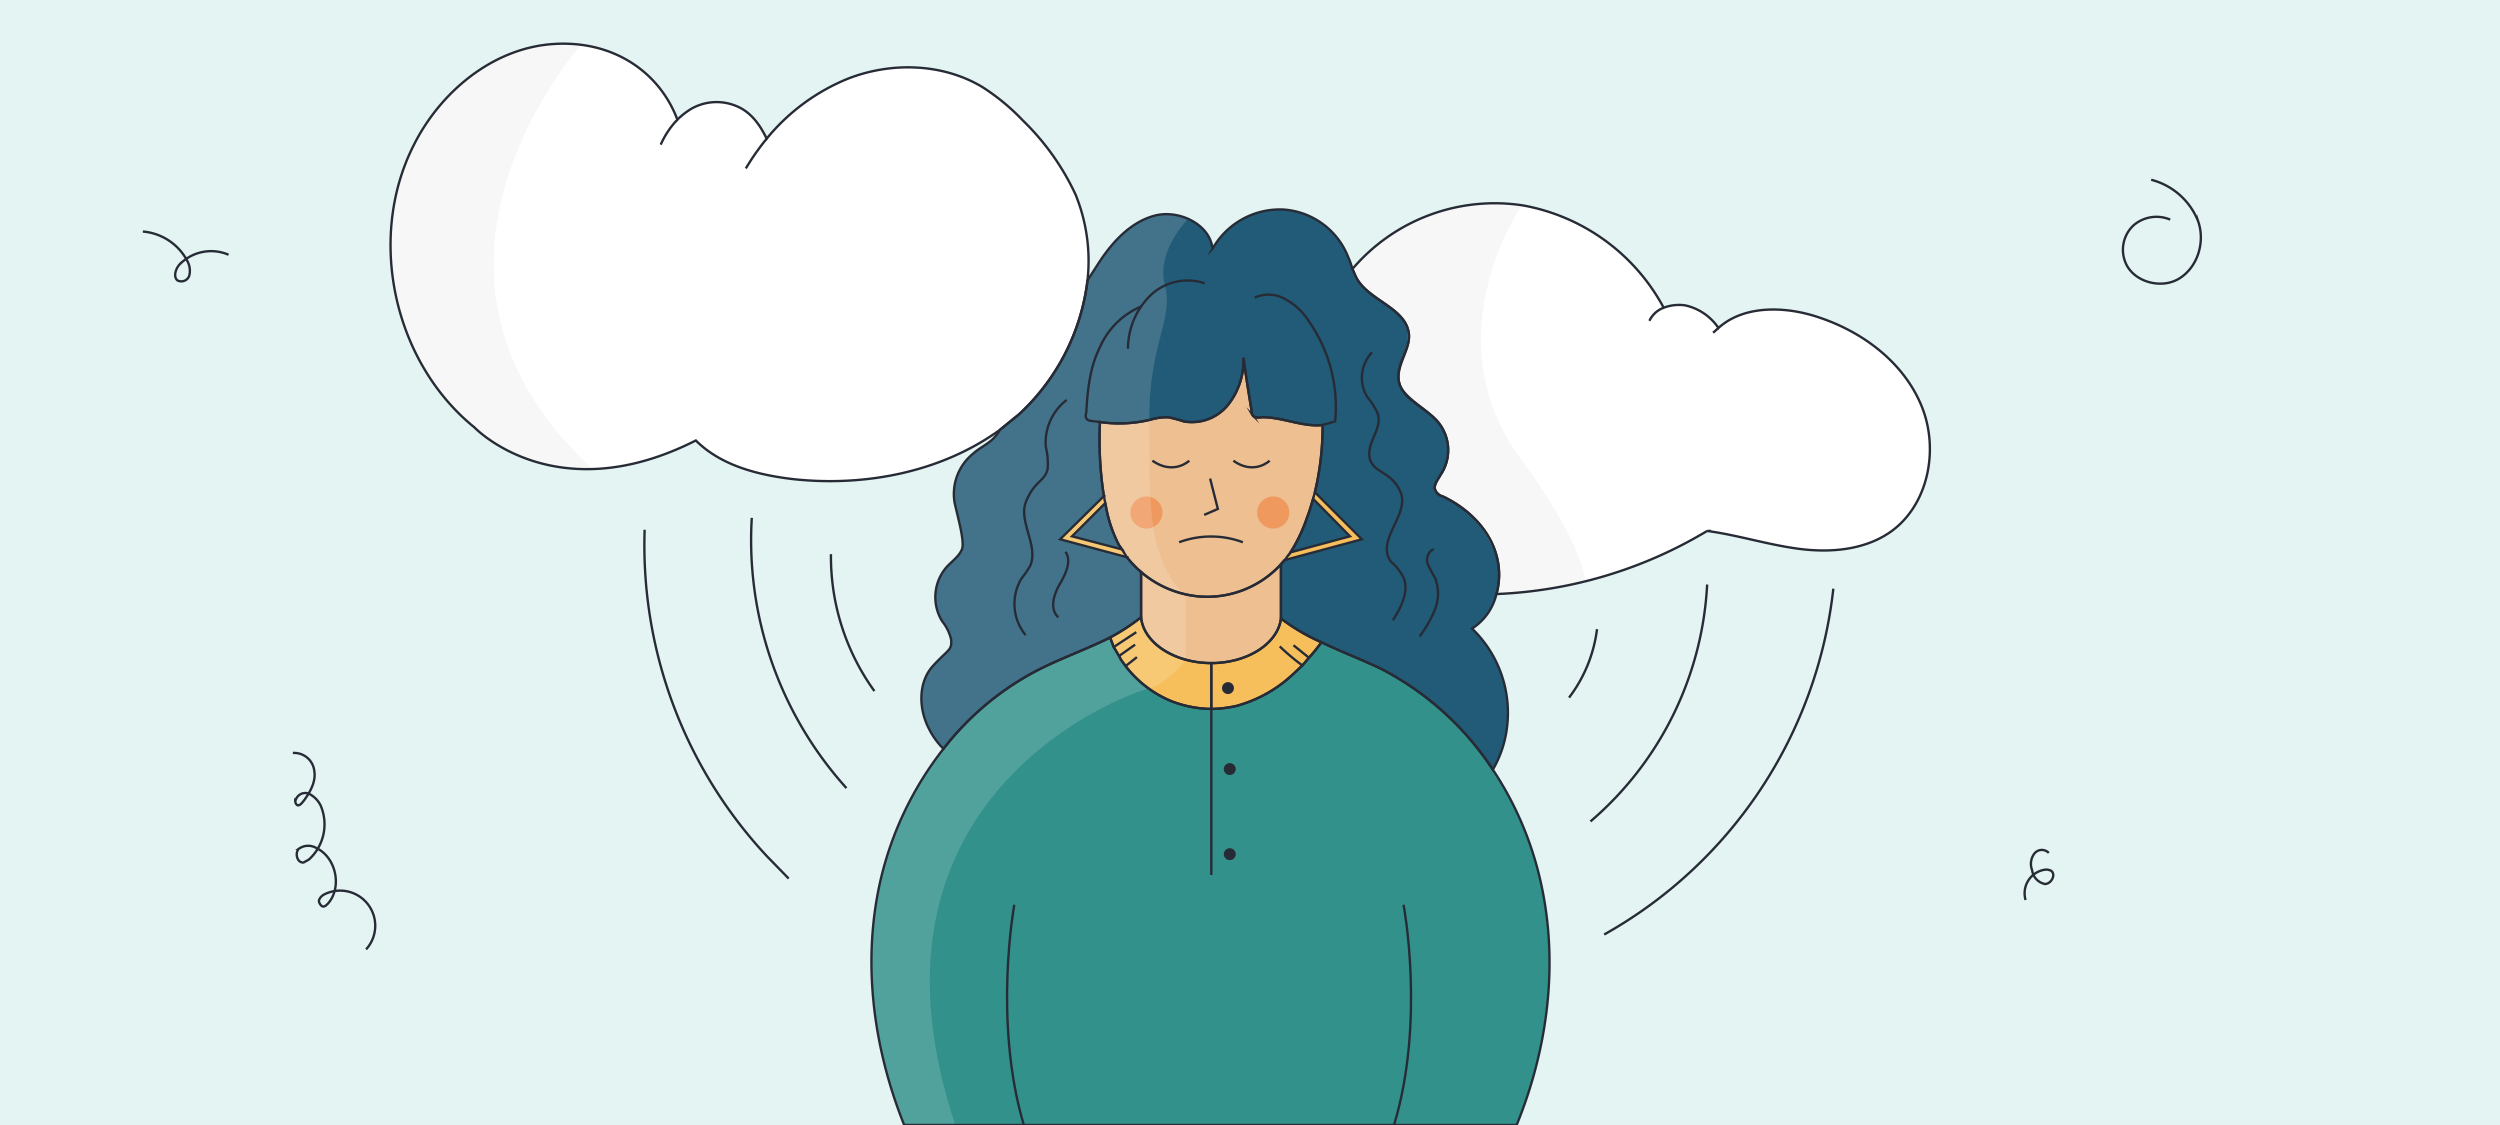 <?xml version="1.0" encoding="utf-8"?>
<svg xmlns="http://www.w3.org/2000/svg" data-name="Capa 1" id="Capa_1" viewBox="0 0 420 189">
  <defs>
    <style>.cls-1{fill:#e3f4f3;}.cls-11,.cls-2{fill:#fff;}.cls-3{fill:#33918b;}.cls-4,.cls-7{fill:none;}.cls-4{stroke:#272b36;stroke-miterlimit:10;stroke-width:0.4px;}.cls-5{fill:#f7bf5c;}.cls-6{fill:#edbf91;}.cls-8{fill:#215b77;}.cls-9{fill:#ef995e;}.cls-10{fill:#f7f7f7;}.cls-11{opacity:0.15;}.cls-12{fill:#272b36;}</style>
  </defs>
  <rect class="cls-1" height="189" width="420"/>
  <path class="cls-2" d="M317.4,89.5c-4.3,2.9-9.9,3.4-15.2,2.7s-10.2-2.3-15.4-3a74.6,74.6,0,0,1-35.4,10.6,12,12,0,0,0,0-6.5c-1.2-4.4-4.8-7.9-9-9.9a1.9,1.9,0,0,1-1.2-.9c-.5-.9.3-1.8.8-2.7a7.4,7.4,0,0,0-.5-9c-2.1-2.4-6-3.7-6.5-6.8s1.9-5.2,1.7-7.8c-.4-4.4-6.5-5.6-8.7-9.3-.3-.5-.5-1.1-.8-1.7a31.4,31.4,0,0,1,28.6-10.7,33.6,33.6,0,0,1,23.7,17.2,7.3,7.3,0,0,1,3.6-.4,9.1,9.1,0,0,1,5.6,3.8c4.3-3.9,11.4-3.7,17.1-1.7,7.4,2.5,14.2,7.7,17.1,15S323.9,85.1,317.4,89.5Z"/>
  <path class="cls-2" d="M182.7,47.1a36.6,36.6,0,0,1-11.5,22.5L168,72.2c-9.8,7.1-22.6,9.6-34.7,8.3-6-.7-12.2-2.3-16.4-6.5-23.7,12-37.2-2.2-37.2-2.2C66.1,60.8,61.6,40,69.5,24.4c4.5-9,13.3-16.3,23.4-17s17.9,4.7,20.9,12.7a13,13,0,0,1,2.3-1.8,8.6,8.6,0,0,1,7.8-.4c2.3,1,3.8,3.1,4.9,5.4a34.3,34.3,0,0,1,13.7-10.1c7.2-2.8,15.8-2.6,22.5,1.4a36.2,36.2,0,0,1,6.8,5.6,42,42,0,0,1,8.9,12.5A29.6,29.6,0,0,1,182.7,47.1Z"/>
  <path class="cls-3" d="M254.8,189H151.9c-5.2-13-7.1-27.4-4-41a56.3,56.3,0,0,1,10.6-22.2,47.9,47.9,0,0,1,16.2-13.4c3.8-1.9,8-3.4,11.8-5.3l.6,1.6.9,1.5.3.6.8,1.1a18.6,18.6,0,0,0,7.7,5.9,19,19,0,0,0,6.7,1.3,20.1,20.1,0,0,0,4.2-.5,22.4,22.4,0,0,0,9.6-5.4l1.5-1.4,1.1-1.3a26.5,26.5,0,0,0,2.1-2.6c3.3,1.6,6.8,2.9,10.1,4.5a49.8,49.8,0,0,1,18.7,16.9h0a56.3,56.3,0,0,1,8,18.7C261.9,161.6,260.1,176,254.8,189Z"/>
  <path class="cls-4" d="M364.6,36.9a5.9,5.9,0,0,0-6.1.9,5.6,5.6,0,0,0-1.5,6.1c1.2,3.4,6,4.8,9.1,2.9s4.4-6.1,3.2-9.6a11.6,11.6,0,0,0-7.9-7"/>
  <path class="cls-4" d="M340.3,151.2a4,4,0,0,1,3.3-5.1,1.8,1.8,0,0,1,1,.2c.9.7-.1,2.3-1.1,2.2a2.7,2.7,0,0,1-2.1-2.3,2.9,2.9,0,0,1,.3-2.7,1.6,1.6,0,0,1,2.5-.2"/>
  <path class="cls-4" d="M49.2,126.5a3.4,3.4,0,0,1,3.6,3c.3,1.7-.6,3.4-1.6,4.8s-1.3,1.1-1.6.5a1.7,1.7,0,0,1,2.2-1.5,4.3,4.3,0,0,1,2.1,2.1,8,8,0,0,1-2,9l-.9.5c-1.1.1-1.5-1.6-.8-2.3a2.7,2.7,0,0,1,3-.1c3.3,1.6,4.3,6.6,1.9,9.3-.3.3-.5.5-.8.5s-.8-.6-.7-1.1a1.9,1.9,0,0,1,1-1,5.9,5.9,0,0,1,6.9,9.3"/>
  <path class="cls-4" d="M24,38.9a9.3,9.3,0,0,1,7.5,5,3.4,3.4,0,0,1,.3,2.4,1.4,1.4,0,0,1-2,.8c-.7-.6-.3-1.9.3-2.6a7.4,7.4,0,0,1,8.3-1.7"/>
  <path class="cls-5" d="M188.5,92.3l-8.4-2.2,5.6-5.6a5,5,0,0,1-.2-1.2l-7.4,7.3,11.2,3Z"/>
  <path class="cls-5" d="M220.9,82.7l-.3,1.1,6.2,6.3-10,2.7a10.5,10.5,0,0,0-.8,1.1l-.2.2,13-3.5Z"/>
  <path class="cls-6" d="M215.2,94.8v9.1c-.5,4.2-5.6,7.5-11.7,7.5s-11.4-3.4-11.8-7.7V96.1a17.3,17.3,0,0,0,9.7,4.1A16.8,16.8,0,0,0,215.2,94.8Z"/>
  <path class="cls-5" d="M203.5,111.4v7.7a19,19,0,0,1-6.7-1.3,18.6,18.6,0,0,1-7.7-5.9l-.8-1.1-.3-.6-.9-1.5-.6-1.6a35.8,35.8,0,0,0,5.2-3.4C192.1,108,197.2,111.4,203.5,111.4Z"/>
  <path class="cls-5" d="M222,107.9a26.5,26.5,0,0,1-2.1,2.6l-1.1,1.3-1.5,1.4a22.4,22.4,0,0,1-9.6,5.4,20.1,20.1,0,0,1-4.2.5v-7.7c6.1,0,11.2-3.3,11.7-7.5A32.9,32.9,0,0,0,222,107.9Z"/>
  <path class="cls-7" d="M190.9,106.2l-3.8,2.5"/>
  <path class="cls-7" d="M190.7,108.3l-2.7,1.9"/>
  <path class="cls-7" d="M191,110.4l-1.9,1.5"/>
  <path class="cls-7" d="M218.8,111.8a37.9,37.9,0,0,1-3.8-3.2"/>
  <path class="cls-7" d="M219.9,110.5l-2.6-2.1"/>
  <path class="cls-8" d="M188.5,92.3l-8.4-2.2,5.6-5.6a22.7,22.7,0,0,0,2.3,7.1Z"/>
  <path class="cls-8" d="M226.8,90.1l-10,2.7a26.6,26.6,0,0,0,2.8-5.9c.4-1,.7-2.1,1-3.1Z"/>
  <path class="cls-6" d="M222.2,71.4a47.8,47.8,0,0,1-1.3,11.3l-.3,1.1c-.3,1-.6,2.1-1,3.1a26.6,26.6,0,0,1-2.8,5.9,10.5,10.5,0,0,0-.8,1.1l-.2.2-.6.7a16.8,16.8,0,0,1-13.8,5.4,17.3,17.3,0,0,1-9.7-4.1,18.8,18.8,0,0,1-2.4-2.5l-.8-1.3-.5-.7a22.7,22.7,0,0,1-2.3-7.1,5,5,0,0,1-.2-1.2.4.4,0,0,1-.1-.3,61,61,0,0,1-.6-12.1,22.2,22.2,0,0,0,8.5-.4,9.9,9.9,0,0,1,3-.4,25,25,0,0,1,2.6.7,7.8,7.8,0,0,0,7.5-2.9,12,12,0,0,0,2.5-7.8c.4,3,.9,6.1,1.4,9.1a.7.7,0,0,0,.1.5c.3.5.9.5,1.5.4C215.3,70,218.9,71.8,222.2,71.4Z"/>
  <path class="cls-8" d="M253.2,122a18.5,18.5,0,0,1-2.4,7.3,49.8,49.8,0,0,0-18.7-16.9c-3.3-1.6-6.8-2.9-10.1-4.5a32.9,32.9,0,0,1-6.8-4V94.8l.6-.7,13-3.5-7.9-7.9a47.8,47.8,0,0,0,1.3-11.3c-3.3.4-6.9-1.4-10.3-1.3-.6.1-1.2.1-1.5-.4a.7.7,0,0,1-.1-.5c-.5-3-1-6.1-1.4-9.1a12,12,0,0,1-2.5,7.8,7.8,7.8,0,0,1-7.5,2.9,25,25,0,0,0-2.6-.7,9.9,9.9,0,0,0-3,.4,22.2,22.2,0,0,1-8.5.4,61,61,0,0,0,.6,12.1.4.4,0,0,0,.1.3l-7.4,7.3,11.2,3a18.8,18.8,0,0,0,2.4,2.5v7.6a35.8,35.8,0,0,1-5.2,3.4c-3.8,1.9-8,3.4-11.8,5.3a47.9,47.9,0,0,0-16.2,13.4,12.7,12.7,0,0,1-2.4-3.3c-1.8-3.4-1.9-7.9.7-10.7s3.1-2.5,3-4.3a7.5,7.5,0,0,0-1.5-3.1,7.7,7.7,0,0,1,.7-9.1c.9-1,2.1-1.8,2.6-3s-.6-5.1-1.2-7.7a8.7,8.7,0,0,1,3.1-8.4c1.2-1.1,2.8-1.7,3.8-3a6.1,6.1,0,0,0,.7-1l3.2-2.6a36.6,36.6,0,0,0,11.5-22.5l2-3.1c2.3-3.5,5.4-6.8,9.4-7.8s9.2,1.5,9.6,5.6a13,13,0,0,1,11.9-6.6,12.6,12.6,0,0,1,10.9,8,11.8,11.8,0,0,1,.7,2c.3.6.5,1.2.8,1.7,2.2,3.7,8.3,4.9,8.7,9.3.2,2.6-2.1,5.1-1.7,7.8s4.4,4.4,6.5,6.8a7.4,7.4,0,0,1,.5,9c-.5.9-1.3,1.8-.8,2.7a1.9,1.9,0,0,0,1.2.9c4.2,2,7.8,5.5,9,9.9a12,12,0,0,1,0,6.5,9.4,9.4,0,0,1-4.1,5.8A19.6,19.6,0,0,1,253.2,122Z"/>
  <path class="cls-7" d="M279.5,51.7a4.3,4.3,0,0,0-2.4,2.2"/>
  <path class="cls-7" d="M288.7,55.1l-.9.8"/>
  <path class="cls-7" d="M128.8,23.3a41,41,0,0,0-3.5,5"/>
  <path class="cls-7" d="M111,24.3a14.7,14.7,0,0,1,2.8-4.2"/>
  <path class="cls-7" d="M172.3,106.7a8.3,8.3,0,0,1-.7-9.5,17,17,0,0,0,1.5-2.2c1.4-3.4-2.1-7.4-.7-10.8s3.1-3.3,3.6-5.4a11.8,11.8,0,0,0-.3-3.7,9,9,0,0,1,3.5-7.9"/>
  <path class="cls-7" d="M234,104.2c1.5-2.3,3-5.4,1.5-7.7s-1.6-1.6-2.1-2.6c-1.9-3.5,3.4-7.6,1.9-11.2s-4.7-3.2-5.2-5.8,2.1-4.8,1.4-7.3a10.8,10.8,0,0,0-1.8-2.9,6.2,6.2,0,0,1,.8-7.5"/>
  <path class="cls-7" d="M238.5,106.9a18.9,18.9,0,0,0,2.6-4.6,7.2,7.2,0,0,0,0-5.2,19.6,19.6,0,0,1-1.3-2.5c-.2-.9.2-2.1,1.1-2.3"/>
  <path class="cls-7" d="M177.8,103.7c-1.5-1.3-.8-3.8.2-5.5s2.1-3.9,1-5.5"/>
  <path class="cls-7" d="M139.6,93.1a38.6,38.6,0,0,0,7.3,23"/>
  <path class="cls-7" d="M126.3,87a62.2,62.2,0,0,0,15.9,45.4"/>
  <path class="cls-7" d="M108.3,89a76.6,76.6,0,0,0,20.5,54.8l3.7,3.8"/>
  <path class="cls-7" d="M268.3,105.7a23.9,23.9,0,0,1-4.7,11.5"/>
  <path class="cls-7" d="M286.8,98.2A56.2,56.2,0,0,1,267.2,138"/>
  <path class="cls-7" d="M308,98.9A76.2,76.2,0,0,1,269.5,157"/>
  <path class="cls-7" d="M210.8,50a5.6,5.6,0,0,1,5.2.3,10.6,10.6,0,0,1,3.9,3.7,25,25,0,0,1,4.4,16.8l-2.1.6"/>
  <path class="cls-7" d="M184.8,70.9l-1.6-.2c-1.2-.2-.7-1.4-.7-1.4.2-3.8.6-7.6,2.3-11a13.1,13.1,0,0,1,6.9-6.8h0"/>
  <path class="cls-7" d="M189.5,58.6a12.6,12.6,0,0,1,3.7-8.9,9,9,0,0,1,9.2-2.1"/>
  <circle class="cls-9" cx="192.6" cy="86.1" r="2.7"/>
  <polyline class="cls-7" points="203.3 77.4 204.6 82.5 202.3 83.5"/>
  <path class="cls-7" d="M198.1,88.1a15.3,15.3,0,0,1,10.7,0"/>
  <path class="cls-7" d="M199.8,74.4s-2.6,2.5-6.2,0"/>
  <path class="cls-7" d="M213.3,74.4s-2.6,2.5-6.1,0"/>
  <path class="cls-7" d="M170.4,152s-3.6,19.5,1.6,37"/>
  <path class="cls-7" d="M235.8,152s3.7,19.5-1.6,37"/>
  <path class="cls-10" d="M251.3,99.8a11.6,11.6,0,0,0,0-6.4,16.2,16.2,0,0,0-9.1-9.9c-.4-.3-1-.5-1.2-1s.3-1.8.9-2.6a7.8,7.8,0,0,0-.5-9.1c-2.2-2.4-6-3.6-6.5-6.8s1.8-5.1,1.6-7.8c-.3-4.3-6.4-5.6-8.7-9.3a8.7,8.7,0,0,1-.7-1.7,31.3,31.3,0,0,1,28.6-10.7s-15.5,22.1,0,42.9c7.4,10.1,10,16.4,10.7,20.2A69.7,69.7,0,0,1,251.3,99.8Z"/>
  <path class="cls-10" d="M99.6,78.8c-13,.5-20.1-7-20.1-7C65.9,60.8,61.4,40,69.3,24.4c4.6-9,13.3-16.3,23.4-17a26.8,26.8,0,0,1,4.9.2C94.4,11.3,65.1,47.2,99.6,78.8Z"/>
  <path class="cls-11" d="M199.2,100v11s-3.5,4.1-6.3,4.7h0c-2.8.6-51.1,17.4-32.4,73.3h-8.7c-5.3-12.9-7.1-27.4-4.1-41a56.7,56.7,0,0,1,10.6-22.1,19.1,19.1,0,0,1-2.4-3.4c-1.8-3.4-1.8-7.9.8-10.7,1.2-1.3,3-2.5,2.9-4.3s-.9-2.1-1.5-3a7.8,7.8,0,0,1,.8-9.2c.8-1,2-1.8,2.6-3s-.7-5.1-1.2-7.7a8.4,8.4,0,0,1,3-8.4c1.3-1,2.9-1.7,3.9-3l.6-1,3.2-2.6a35.6,35.6,0,0,0,11.5-22.5,32.8,32.8,0,0,0,2-3.1c2.3-3.5,5.4-6.8,9.5-7.8a9,9,0,0,1,5.6.6s-5.4,5.3-3.9,11.1h0c1.5,5.8-2.7,9.9-2.6,22.6S192.4,93.8,199.2,100Z"/>
  <path class="cls-4" d="M317.4,89.5c-4.3,2.9-9.9,3.4-15.2,2.7s-10.2-2.3-15.4-3a74.6,74.6,0,0,1-35.4,10.6,12,12,0,0,0,0-6.5c-1.2-4.4-4.8-7.9-9-9.9a1.9,1.9,0,0,1-1.2-.9c-.5-.9.3-1.8.8-2.7a7.4,7.4,0,0,0-.5-9c-2.1-2.4-6-3.7-6.5-6.8s1.9-5.2,1.7-7.8c-.4-4.4-6.5-5.6-8.7-9.3-.3-.5-.5-1.1-.8-1.7a31.4,31.4,0,0,1,28.6-10.7,33.6,33.6,0,0,1,23.7,17.2,7.3,7.3,0,0,1,3.6-.4,9.1,9.1,0,0,1,5.6,3.8c4.3-3.9,11.4-3.7,17.1-1.7,7.4,2.5,14.2,7.7,17.1,15S323.9,85.1,317.4,89.5Z"/>
  <path class="cls-4" d="M182.7,47.1a36.6,36.6,0,0,1-11.5,22.5L168,72.2c-9.8,7.1-22.6,9.6-34.7,8.3-6-.7-12.2-2.3-16.4-6.5-23.7,12-37.2-2.2-37.2-2.2C66.1,60.8,61.6,40,69.5,24.4c4.5-9,13.3-16.3,23.4-17s17.9,4.7,20.9,12.7a13,13,0,0,1,2.3-1.8,8.6,8.6,0,0,1,7.8-.4c2.3,1,3.8,3.1,4.9,5.4a34.3,34.3,0,0,1,13.7-10.1c7.2-2.8,15.8-2.6,22.5,1.4a36.2,36.2,0,0,1,6.8,5.6,42,42,0,0,1,8.9,12.5A29.6,29.6,0,0,1,182.7,47.1Z"/>
  <path class="cls-4" d="M254.8,189H151.9c-5.2-13-7.1-27.4-4-41a56.3,56.3,0,0,1,10.6-22.2,47.9,47.9,0,0,1,16.2-13.4c3.8-1.9,8-3.4,11.8-5.3l.6,1.6.9,1.5.3.6.8,1.1a18.6,18.6,0,0,0,7.7,5.9,19,19,0,0,0,6.7,1.3,20.1,20.1,0,0,0,4.2-.5,22.4,22.4,0,0,0,9.6-5.4l1.5-1.4,1.1-1.3a26.5,26.5,0,0,0,2.1-2.6c3.3,1.6,6.8,2.9,10.1,4.5a49.8,49.8,0,0,1,18.7,16.9h0a56.3,56.3,0,0,1,8,18.7C261.9,161.6,260.1,176,254.8,189Z"/>
  <path class="cls-7" d="M188.5,92.3l-8.4-2.2,5.6-5.6a5,5,0,0,1-.2-1.2l-7.4,7.3,11.2,3Z"/>
  <path class="cls-7" d="M220.9,82.7l-.3,1.1,6.2,6.3-10,2.7a10.5,10.5,0,0,0-.8,1.1l-.2.2,13-3.5Z"/>
  <path class="cls-4" d="M215.2,94.8v9.1c-.5,4.2-5.6,7.5-11.7,7.5s-11.4-3.4-11.8-7.7V96.1a17.3,17.3,0,0,0,9.7,4.1A16.8,16.8,0,0,0,215.2,94.8Z"/>
  <path class="cls-4" d="M203.5,111.4v7.7a19,19,0,0,1-6.7-1.3,18.6,18.6,0,0,1-7.7-5.9l-.8-1.1-.3-.6-.9-1.5-.6-1.6a35.8,35.8,0,0,0,5.2-3.4C192.1,108,197.2,111.4,203.5,111.4Z"/>
  <path class="cls-4" d="M222,107.9a26.5,26.5,0,0,1-2.1,2.6l-1.1,1.3-1.5,1.4a22.4,22.4,0,0,1-9.6,5.4,20.1,20.1,0,0,1-4.2.5v-7.7c6.1,0,11.2-3.3,11.7-7.5A32.9,32.9,0,0,0,222,107.9Z"/>
  <path class="cls-4" d="M190.9,106.2l-3.8,2.5"/>
  <path class="cls-4" d="M190.7,108.3l-2.7,1.9"/>
  <path class="cls-4" d="M191,110.4l-1.9,1.5"/>
  <path class="cls-4" d="M218.8,111.8a37.9,37.9,0,0,1-3.8-3.2"/>
  <path class="cls-4" d="M219.9,110.5l-2.6-2.1"/>
  <line class="cls-4" x1="203.5" x2="203.5" y1="147" y2="119.1"/>
  <path class="cls-12" d="M206.3,116.6a1,1,0,0,0,0-2,1,1,0,0,0,0,2Z"/>
  <path class="cls-12" d="M206.6,130.2a1,1,0,0,0,0-2,1,1,0,0,0,0,2Z"/>
  <path class="cls-12" d="M206.6,144.5a1,1,0,0,0,0-2,1,1,0,0,0,0,2Z"/>
  <path class="cls-4" d="M188.5,92.3l-8.4-2.2,5.6-5.6a22.7,22.7,0,0,0,2.3,7.1Z"/>
  <path class="cls-4" d="M226.8,90.1l-10,2.7a26.6,26.6,0,0,0,2.8-5.9c.4-1,.7-2.1,1-3.1Z"/>
  <path class="cls-4" d="M222.2,71.4a47.8,47.8,0,0,1-1.3,11.3l-.3,1.1c-.3,1-.6,2.1-1,3.1a26.6,26.6,0,0,1-2.8,5.9,10.5,10.5,0,0,0-.8,1.1l-.2.2-.6.7a16.8,16.8,0,0,1-13.8,5.4,17.3,17.3,0,0,1-9.7-4.1,18.8,18.8,0,0,1-2.4-2.5l-.8-1.3-.5-.7a22.7,22.7,0,0,1-2.3-7.1,5,5,0,0,1-.2-1.2.4.4,0,0,1-.1-.3,61,61,0,0,1-.6-12.1,22.2,22.2,0,0,0,8.5-.4,9.9,9.9,0,0,1,3-.4,25,25,0,0,1,2.6.7,7.8,7.8,0,0,0,7.5-2.9,12,12,0,0,0,2.5-7.8c.4,3,.9,6.1,1.4,9.1a.7.7,0,0,0,.1.5c.3.5.9.5,1.5.4C215.3,70,218.9,71.8,222.2,71.4Z"/>
  <path class="cls-4" d="M253.2,122a18.5,18.5,0,0,1-2.4,7.3,49.8,49.8,0,0,0-18.7-16.9c-3.3-1.6-6.8-2.9-10.1-4.5a32.9,32.9,0,0,1-6.8-4V94.8l.6-.7,13-3.5-7.9-7.9a47.8,47.8,0,0,0,1.3-11.3c-3.3.4-6.9-1.4-10.3-1.3-.6.1-1.2.1-1.5-.4a.7.7,0,0,1-.1-.5c-.5-3-1-6.1-1.4-9.1a12,12,0,0,1-2.5,7.8,7.8,7.8,0,0,1-7.5,2.9,25,25,0,0,0-2.6-.7,9.9,9.9,0,0,0-3,.4,22.2,22.2,0,0,1-8.5.4,61,61,0,0,0,.6,12.1.4.4,0,0,0,.1.3l-7.4,7.3,11.2,3a18.8,18.8,0,0,0,2.4,2.5v7.6a35.8,35.8,0,0,1-5.2,3.4c-3.8,1.9-8,3.4-11.8,5.3a47.9,47.9,0,0,0-16.2,13.4,12.7,12.7,0,0,1-2.4-3.3c-1.8-3.4-1.9-7.9.7-10.7s3.1-2.5,3-4.3a7.5,7.5,0,0,0-1.5-3.1,7.7,7.7,0,0,1,.7-9.1c.9-1,2.1-1.8,2.6-3s-.6-5.1-1.2-7.7a8.7,8.7,0,0,1,3.1-8.4c1.2-1.1,2.8-1.7,3.8-3a6.1,6.1,0,0,0,.7-1l3.2-2.6a36.6,36.6,0,0,0,11.5-22.5l2-3.1c2.3-3.5,5.4-6.8,9.4-7.8s9.2,1.5,9.6,5.6a13,13,0,0,1,11.9-6.6,12.6,12.6,0,0,1,10.9,8,11.8,11.8,0,0,1,.7,2c.3.6.5,1.2.8,1.7,2.2,3.7,8.3,4.9,8.7,9.3.2,2.6-2.1,5.1-1.7,7.8s4.4,4.4,6.5,6.8a7.4,7.4,0,0,1,.5,9c-.5.9-1.3,1.8-.8,2.7a1.9,1.9,0,0,0,1.2.9c4.2,2,7.8,5.5,9,9.9a12,12,0,0,1,0,6.5,9.4,9.4,0,0,1-4.1,5.8A19.6,19.6,0,0,1,253.2,122Z"/>
  <path class="cls-4" d="M279.5,51.7a4.3,4.3,0,0,0-2.4,2.2"/>
  <path class="cls-4" d="M288.7,55.1l-.9.8"/>
  <path class="cls-4" d="M128.8,23.3a41,41,0,0,0-3.5,5"/>
  <path class="cls-4" d="M111,24.3a14.7,14.7,0,0,1,2.8-4.2"/>
  <path class="cls-4" d="M172.3,106.7a8.3,8.3,0,0,1-.7-9.5,17,17,0,0,0,1.5-2.2c1.4-3.4-2.1-7.4-.7-10.8s3.1-3.3,3.6-5.4a11.8,11.8,0,0,0-.3-3.7,9,9,0,0,1,3.5-7.9"/>
  <path class="cls-4" d="M234,104.2c1.5-2.3,3-5.4,1.5-7.7s-1.6-1.6-2.1-2.6c-1.9-3.5,3.4-7.6,1.9-11.2s-4.7-3.2-5.2-5.8,2.1-4.8,1.4-7.3a10.8,10.8,0,0,0-1.8-2.9,6.2,6.2,0,0,1,.8-7.5"/>
  <path class="cls-4" d="M238.5,106.9a18.9,18.9,0,0,0,2.6-4.6,7.2,7.2,0,0,0,0-5.2,19.6,19.6,0,0,1-1.3-2.5c-.2-.9.2-2.1,1.1-2.3"/>
  <path class="cls-4" d="M177.8,103.7c-1.5-1.3-.8-3.8.2-5.5s2.1-3.9,1-5.5"/>
  <path class="cls-4" d="M139.6,93.1a38.6,38.6,0,0,0,7.3,23"/>
  <path class="cls-4" d="M126.3,87a62.2,62.2,0,0,0,15.9,45.4"/>
  <path class="cls-4" d="M108.3,89a76.6,76.6,0,0,0,20.5,54.8l3.7,3.8"/>
  <path class="cls-4" d="M268.3,105.7a23.9,23.9,0,0,1-4.7,11.5"/>
  <path class="cls-4" d="M286.8,98.2A56.2,56.2,0,0,1,267.2,138"/>
  <path class="cls-4" d="M308,98.9A76.2,76.2,0,0,1,269.5,157"/>
  <path class="cls-4" d="M210.8,50a5.6,5.6,0,0,1,5.2.3,10.6,10.6,0,0,1,3.9,3.7,25,25,0,0,1,4.4,16.8l-2.1.6"/>
  <path class="cls-4" d="M184.8,70.9l-1.6-.2c-1.2-.2-.7-1.4-.7-1.4.2-3.8.6-7.6,2.3-11a13.1,13.1,0,0,1,6.9-6.8h0"/>
  <path class="cls-4" d="M189.5,58.6a12.6,12.6,0,0,1,3.7-8.9,9,9,0,0,1,9.2-2.1"/>
  <polyline class="cls-4" points="203.3 80.4 204.6 85.5 202.3 86.5"/>
  <path class="cls-4" d="M198.1,91.1a15.3,15.3,0,0,1,10.7,0"/>
  <path class="cls-4" d="M199.8,77.4s-2.6,2.5-6.2,0"/>
  <path class="cls-4" d="M213.3,77.4s-2.6,2.5-6.1,0"/>
  <path class="cls-4" d="M170.4,152s-3.6,19.5,1.6,37"/>
  <path class="cls-4" d="M235.8,152s3.7,19.5-1.6,37"/>
  <circle class="cls-9" cx="213.9" cy="86.1" r="2.7"/>
</svg>